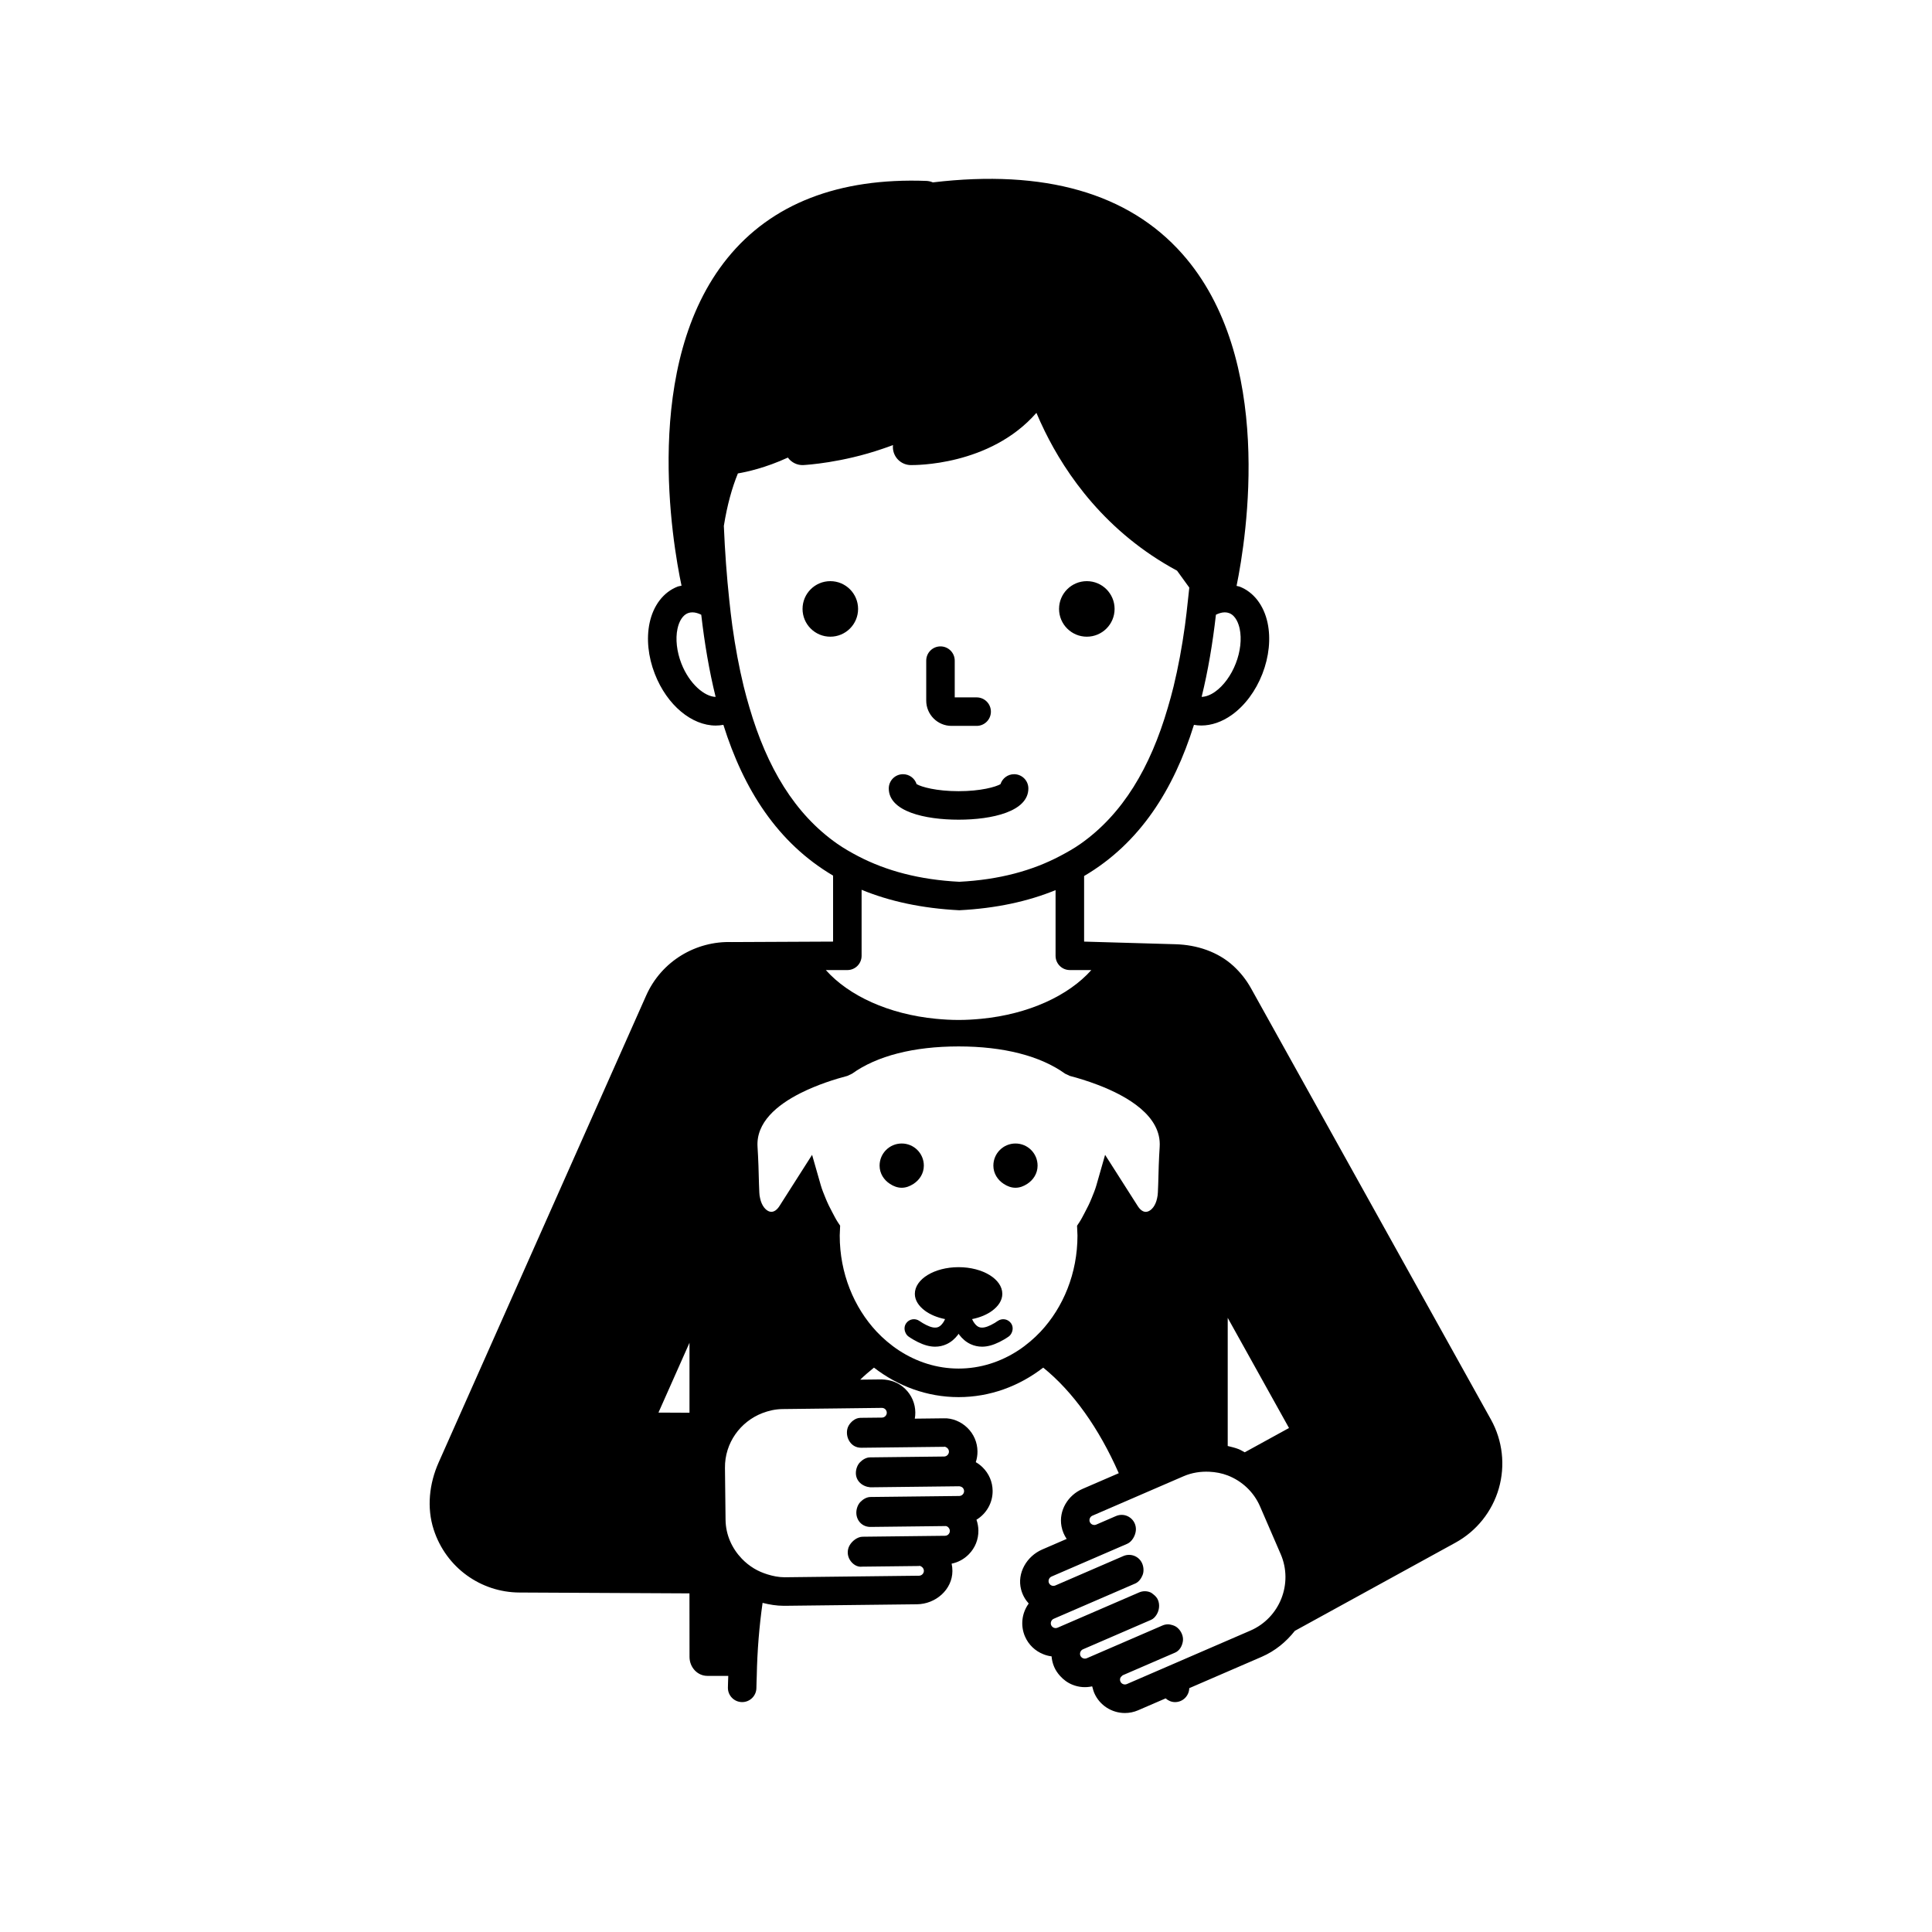 <?xml version="1.0" encoding="UTF-8"?>
<!-- Uploaded to: SVG Repo, www.svgrepo.com, Generator: SVG Repo Mixer Tools -->
<svg fill="#000000" width="800px" height="800px" version="1.1" viewBox="144 144 512 512" xmlns="http://www.w3.org/2000/svg">
 <path d="m389.46 329.67v-10.594c0-2.086 1.691-3.777 3.777-3.777 2.086 0 3.777 1.691 3.777 3.777v9.738h5.809c2.086 0 3.777 1.691 3.777 3.777 0 2.086-1.691 3.777-3.777 3.777h-6.668c-3.691 0-6.695-3.004-6.695-6.699zm-25.418-16.941c4.062 0 7.359-3.293 7.359-7.359 0-4.062-3.293-7.359-7.359-7.359-4.062 0-7.359 3.293-7.359 7.359 0.004 4.066 3.297 7.359 7.359 7.359zm67.977 0c4.062 0 7.359-3.293 7.359-7.359 0-4.062-3.293-7.359-7.359-7.359-4.062 0-7.359 3.293-7.359 7.359 0 4.066 3.297 7.359 7.359 7.359zm-33.988 48.496c8.941 0 18.496-2.176 18.496-8.277 0-2.086-1.691-3.777-3.781-3.777-1.684 0-3.113 1.102-3.598 2.629-1.266 0.746-5.238 1.871-11.117 1.871s-9.855-1.125-11.121-1.871c-0.488-1.523-1.914-2.629-3.598-2.629-2.086 0-3.777 1.691-3.777 3.777 0 6.102 9.555 8.277 18.496 8.277zm143.17 177.24c-1.766 6.121-5.894 11.285-11.477 14.352l-42.574 23.375c-2.281 2.887-5.195 5.328-8.801 6.887l-19.184 8.301c-0.047 2.047-1.707 3.695-3.762 3.695-0.965 0-1.828-0.391-2.496-0.988l-7.301 3.156c-1.141 0.492-2.328 0.723-3.492 0.723-3.43 0-6.695-1.996-8.137-5.332-0.188-0.438-0.305-0.887-0.422-1.34-0.035-0.133-0.098-0.262-0.125-0.395-1.73 0.383-3.519 0.25-5.188-0.418-1.305-0.516-2.418-1.344-3.324-2.359-0.621-0.695-1.16-1.465-1.539-2.344-0.398-0.926-0.629-1.879-0.699-2.828-0.738-0.09-1.473-0.277-2.18-0.562-2.199-0.871-3.93-2.539-4.867-4.703-1.285-2.981-0.797-6.289 0.988-8.734-0.926-1.02-1.641-2.266-2.023-3.731-1.129-4.34 1.492-8.809 5.609-10.59l6.473-2.801c-0.641-0.953-1.133-2.035-1.375-3.344-0.777-4.144 1.699-8.238 5.57-9.91l9.613-4.16c-5.262-11.938-12.113-21.582-20.023-27.98-6.356 4.906-14.078 7.816-22.426 7.816-8.348 0-16.07-2.91-22.426-7.816-1.238 1-2.461 2.035-3.644 3.191l5.652-0.066c2.449 0.062 4.59 0.867 6.281 2.523 1.691 1.652 2.641 3.863 2.668 6.219 0.008 0.566-0.043 1.121-0.137 1.656l7.664-0.09c2.195-0.102 4.586 0.859 6.277 2.523 1.691 1.652 2.641 3.863 2.668 6.219 0.012 1.004-0.145 1.973-0.445 2.875 0.645 0.375 1.246 0.828 1.793 1.359 1.691 1.656 2.641 3.867 2.668 6.223 0.035 3.242-1.691 6.106-4.285 7.676 0.32 0.898 0.5 1.863 0.512 2.867 0.027 2.356-0.867 4.586-2.523 6.277-1.262 1.293-2.844 2.148-4.57 2.496 0.141 0.641 0.211 1.297 0.207 1.965-0.023 4.934-4.453 8.742-9.387 8.801l-35.031 0.402h-0.27c-1.945 0-3.809-0.32-5.617-0.777-0.887 6.234-1.414 12.695-1.543 19.348-0.02 1.062-0.094 2.102-0.094 3.172 0 2.086-1.691 3.777-3.777 3.777-2.086 0-3.777-1.691-3.777-3.777 0-1.07 0.078-2.109 0.098-3.172h-5.555c-2.606 0-4.715-2.254-4.715-5.039l-0.016-16.824-45.082-0.227c-10.156-0.051-19.422-6.547-22.699-16.684-1.883-5.82-1.176-12.18 1.309-17.773l55-123.75c4.082-9.18 13.23-14.488 22.691-14.168l26.844-0.125v-17.488c-14.773-8.707-23.715-22.895-29.074-39.957-0.668 0.125-1.34 0.191-2.016 0.191-6.316 0.004-12.898-5.336-16.152-13.691-1.777-4.559-2.266-9.359-1.383-13.516 0.992-4.66 3.691-8.164 7.406-9.609 0.34-0.133 0.707-0.152 1.055-0.25-2.379-11.238-10.656-58.707 12.184-86.836 11.652-14.359 29.406-21.293 52.668-20.438 0.613 0.02 1.203 0.156 1.746 0.395 29.598-3.519 51.816 2.848 66.066 18.898 24.598 27.699 17.09 75.031 14.426 88.039 0.27 0.082 0.551 0.09 0.816 0.191 3.715 1.445 6.414 4.949 7.406 9.613 0.879 4.156 0.391 8.953-1.383 13.512-1.777 4.559-4.66 8.426-8.121 10.887-2.59 1.844-5.387 2.793-8.062 2.793-0.66 0-1.312-0.062-1.949-0.176-5.356 17.133-14.305 31.367-29.109 40.062v17.379l24.234 0.699c5.613 0.16 11.203 1.969 15.34 5.766 1.812 1.664 3.398 3.641 4.664 5.918l63.586 114.29c3.086 5.566 3.836 12.137 2.074 18.262zm-78.754-209.79c1.086-0.023 2.328-0.477 3.582-1.367 2.242-1.598 4.234-4.32 5.461-7.477 1.23-3.152 1.609-6.508 1.039-9.199-0.266-1.246-0.98-3.445-2.762-4.141-0.391-0.148-0.789-0.215-1.188-0.215-0.832 0-1.641 0.285-2.348 0.633-0.855 7.531-2.078 14.832-3.785 21.766zm-128.8 0.008c-1.711-6.934-2.941-14.238-3.809-21.77-0.707-0.352-1.516-0.637-2.352-0.637-0.398 0-0.797 0.066-1.188 0.215-1.301 0.508-2.309 2.016-2.758 4.144-0.574 2.691-0.195 6.043 1.031 9.199 2.133 5.465 6.184 8.785 9.074 8.848zm-6.926 171.17-8.223 18.5 8.223 0.039zm39.129-132.27c1.77 1.242 3.68 2.332 5.648 3.356 7.41 3.848 16.188 6.207 26.734 6.742 10.57-0.539 19.352-2.945 26.754-6.859 1.84-0.973 3.644-1.988 5.309-3.156 11.27-7.906 18.562-20.273 23.195-36.148 0.531-1.82 1.051-3.656 1.516-5.57 1.227-5.074 2.231-10.449 3.016-16.145 0.305-2.211 0.555-4.508 0.801-6.809 0.117-1.094 0.25-2.164 0.355-3.277l-3.25-4.484c-18.938-10.188-29.477-25.605-35.047-36.957-0.844-1.723-1.594-3.367-2.219-4.867-12.344 14.117-32.375 13.852-33.359 13.84-2.176-0.051-4.043-1.559-4.547-3.676-0.129-0.543-0.16-1.094-0.102-1.625-0.938 0.367-1.859 0.672-2.789 0.992-10.68 3.684-20.18 4.266-20.949 4.305-1.621 0.102-3.191-0.695-4.121-1.984-5.906 2.723-10.926 3.809-13.246 4.199-1.543 3.769-2.84 8.371-3.723 13.914 0.289 6.852 0.77 13.387 1.438 19.625 0.246 2.301 0.496 4.606 0.805 6.816 0.789 5.676 1.793 11.035 3.019 16.098 0.465 1.914 0.984 3.754 1.52 5.574 4.637 15.84 11.949 28.184 23.242 36.098zm-2.996 33.492c6.07 6.82 16.68 11.707 29.152 12.914 1.973 0.191 3.977 0.312 6.031 0.312s4.062-0.121 6.031-0.312c12.473-1.211 23.078-6.094 29.152-12.914h-5.707c-2.086 0-3.777-1.691-3.777-3.777v-17.406c-7.269 2.973-15.695 4.836-25.508 5.336-9.973-0.504-18.531-2.394-25.895-5.422v17.496c0 2.086-1.691 3.777-3.777 3.777zm2.547 116.18-4.582 0.051-4.356 0.051-5.09 0.059c-1.887 0.023-3.668 0.43-5.332 1.07-5.844 2.25-9.996 7.914-9.918 14.535l0.156 13.719c0.047 4.027 1.711 7.617 4.297 10.316 0.965 1.008 2.051 1.879 3.254 2.606 1.094 0.66 2.277 1.164 3.516 1.551 1.453 0.453 2.965 0.77 4.547 0.777l23.09-0.266 12.582-0.145c0.695-0.012 1.277-0.605 1.273-1.301-0.004-0.461-0.25-0.762-0.391-0.906-0.145-0.137-0.629-0.535-0.906-0.367l-9.516 0.109-5.543 0.062c-1.344 0.188-2.582-0.676-3.277-1.824-0.691-1.145-0.727-2.574-0.09-3.75 0.656-1.207 2.109-2.344 3.481-2.356l10.527-0.121 11.328-0.129c0.457-0.004 0.762-0.246 0.898-0.391 0.145-0.145 0.375-0.453 0.371-0.91-0.008-0.699-0.68-1.387-1.305-1.273l-10.484 0.121-9.172 0.105c-2.227 0.055-3.797-1.645-3.824-3.731-0.012-1.004 0.371-2.156 1.07-2.875s1.656-1.312 2.66-1.324l9.938-0.113 13.617-0.156c0.699-0.012 1.281-0.605 1.273-1.301-0.004-0.457-0.25-0.762-0.391-0.906-0.145-0.137-0.484-0.336-0.906-0.367h-0.004l-13.836 0.16-9.719 0.113c-2.106-0.188-3.797-1.645-3.824-3.731-0.012-1.004 0.371-2.156 1.07-2.875 0.699-0.719 1.656-1.312 2.66-1.324l6.734-0.078 12.93-0.148c0.695-0.012 1.277-0.605 1.273-1.301-0.004-0.461-0.25-0.762-0.391-0.906-0.145-0.137-0.633-0.5-0.906-0.367l-14.727 0.168-7.137 0.082c-1.562 0.031-2.699-0.746-3.371-1.984-0.629-1.168-0.703-2.754-0.035-3.898 0.312-0.531 0.73-1 1.215-1.359 0.551-0.41 1.191-0.68 1.898-0.688l5.711-0.062c0.695-0.012 1.277-0.605 1.27-1.301-0.004-0.457-0.25-0.762-0.391-0.906-0.145-0.137-0.445-0.367-0.895-0.367h-0.016zm76.375-59.5 2.41 3.781 1.324 2.074c0.543 0.855 1.441 1.812 2.594 1.48 1.047-0.297 2.133-1.539 2.543-3.555 0.094-0.469 0.191-0.941 0.199-1.496 0-0.02 0-0.039 0.004-0.055 0.012-0.73 0.07-1.488 0.09-2.227 0.078-3.258 0.172-6.555 0.387-9.824 0.523-8.18-8.52-13.418-16.309-16.402-2.848-1.09-5.531-1.891-7.512-2.406l-1.25-0.59c-6.566-4.723-16.328-7.219-28.219-7.219s-21.652 2.496-28.223 7.219l-1.246 0.59c-3.113 0.812-7.945 2.305-12.449 4.578-6.203 3.133-11.781 7.762-11.363 14.234 0.211 3.269 0.305 6.566 0.383 9.82 0.004 0.199 0.02 0.406 0.023 0.605 0.012 0.551 0.055 1.125 0.066 1.672 0.008 0.559 0.105 1.031 0.203 1.5 0.414 2.019 1.5 3.262 2.543 3.555 1.145 0.309 2.051-0.625 2.594-1.477l1.324-2.082 2.41-3.781 4.91-7.703 2.203 7.703 0.105 0.367c0.336 1.172 0.812 2.285 1.262 3.41 0.523 1.297 1.129 2.551 1.801 3.777 0.461 0.84 0.867 1.711 1.398 2.516l0.664 1.004-0.109 2.609c0 10.008 3.766 19.031 9.77 25.457 0.875 0.934 1.801 1.805 2.766 2.621 1.012 0.859 2.07 1.652 3.172 2.375 4.648 3.031 10.035 4.801 15.797 4.801 5.758 0 11.145-1.766 15.797-4.801 1.102-0.719 2.16-1.516 3.172-2.375 0.965-0.82 1.891-1.688 2.766-2.621 6.004-6.422 9.766-15.449 9.766-25.457l-0.113-2.598 0.668-1.008c0.531-0.809 0.938-1.676 1.398-2.519 0.672-1.23 1.281-2.484 1.801-3.777 0.453-1.125 0.93-2.242 1.258-3.41l0.105-0.367 2.203-7.703zm41.613 98.09-5.445-12.586c-1.699-3.941-4.867-6.801-8.586-8.246-1.551-0.602-3.203-0.906-4.879-0.984-2.273-0.105-4.594 0.23-6.82 1.191l-7.57 3.273-3.375 1.461-3.41 1.477-9.816 4.246c-0.641 0.277-0.945 1.055-0.668 1.691 0.277 0.633 1.043 0.949 1.691 0.668l5.238-2.269c1.219-0.523 2.613-0.379 3.684 0.391 1.078 0.762 1.676 2.031 1.586 3.352-0.098 1.402-1.008 3.055-2.301 3.617l-20.062 8.68c-0.641 0.277-0.949 1.055-0.676 1.699 0.184 0.414 0.523 0.602 0.707 0.676 0.184 0.074 0.555 0.176 0.984-0.012l18.047-7.809c1.91-0.816 4.137 0.055 4.965 1.965 0.402 0.922 0.492 2.129 0.121 3.066-0.367 0.93-1.02 1.852-1.938 2.25l-21.617 9.352c-0.641 0.277-0.949 1.055-0.676 1.699 0.184 0.414 0.523 0.602 0.707 0.676 0.188 0.074 0.555 0.172 0.984-0.012l21.625-9.352c0.93-0.398 1.973-0.414 2.914-0.039 0.324 0.129 0.586 0.352 0.855 0.562 0.516 0.395 0.961 0.871 1.215 1.48 0.539 1.285 0.328 2.82-0.41 3.961-0.359 0.555-0.805 1.043-1.43 1.312l-18.047 7.809c-0.641 0.277-0.945 1.055-0.668 1.691 0.277 0.641 1.043 0.949 1.691 0.668l18.777-8.121 1.289-0.559c0.48-0.207 0.992-0.309 1.5-0.309 0.316 0 0.621 0.082 0.93 0.16 0.523 0.133 1.031 0.34 1.461 0.695 1.023 0.832 1.699 2.269 1.516 3.578-0.184 1.305-0.867 2.547-2.078 3.074l-0.273 0.117-3.723 1.609-9.816 4.246c-0.109 0.047-0.16 0.117-0.238 0.18-0.23 0.18-0.387 0.391-0.445 0.527-0.074 0.188-0.172 0.566 0.012 0.984 0.277 0.641 1.043 0.941 1.699 0.668l5.043-2.184 3.828-1.656 3.727-1.613 3.723-1.613 9.66-4.18 0.762-0.328 5.992-2.594c7.809-3.379 11.414-12.48 8.035-20.289zm2.211-33.41-16.242-29.191v33.961c0.965 0.246 1.941 0.453 2.883 0.828 0.578 0.23 1.082 0.566 1.633 0.84zm-96.773-69.531c0-3.238-2.625-5.863-5.863-5.863s-5.863 2.625-5.863 5.863c0 2.074 1.141 3.809 2.762 4.852 0.91 0.586 1.934 1.012 3.098 1.012s2.188-0.426 3.098-1.012c1.629-1.043 2.769-2.777 2.769-4.852zm24.289-5.863c-3.238 0-5.863 2.625-5.863 5.863 0 2.074 1.141 3.809 2.762 4.852 0.91 0.586 1.934 1.012 3.098 1.012 1.164 0 2.188-0.426 3.098-1.012 1.625-1.043 2.762-2.777 2.762-4.852 0.004-3.238-2.621-5.863-5.856-5.863zm-4.703 47.027c-0.551 0.391-1.184 0.762-1.828 1.082-1.141 0.566-2.328 0.918-3.238 0.5-0.535-0.246-0.973-0.754-1.359-1.355-0.141-0.219-0.25-0.473-0.371-0.719 2.106-0.418 3.93-1.188 5.312-2.207 1.66-1.223 2.695-2.769 2.695-4.484 0-3.902-5.188-7.07-11.59-7.07s-11.59 3.164-11.59 7.07c0 1.711 1.039 3.262 2.699 4.484 1.383 1.02 3.203 1.785 5.309 2.207-0.121 0.246-0.23 0.5-0.371 0.719-0.387 0.602-0.824 1.109-1.352 1.352-0.91 0.422-2.098 0.074-3.238-0.496-0.645-0.32-1.277-0.691-1.828-1.082-1.137-0.797-2.707-0.543-3.512 0.602-0.512 0.727-0.547 1.613-0.238 2.379 0.176 0.434 0.426 0.84 0.84 1.133 0.848 0.602 1.668 1.062 2.477 1.465 1.609 0.801 3.144 1.238 4.582 1.238 1.062 0 2.074-0.223 3.031-0.66 1.246-0.574 2.231-1.461 3.012-2.477 0.07-0.094 0.121-0.199 0.188-0.293 0.066 0.098 0.117 0.199 0.188 0.293 0.781 1.02 1.766 1.906 3.012 2.477 0.961 0.438 1.969 0.66 3.031 0.66 1.434 0 2.969-0.438 4.578-1.238 0.809-0.402 1.629-0.863 2.477-1.461 0.41-0.293 0.664-0.699 0.84-1.133 0.309-0.766 0.277-1.652-0.238-2.379-0.809-1.145-2.383-1.402-3.516-0.605z"/>
</svg>
